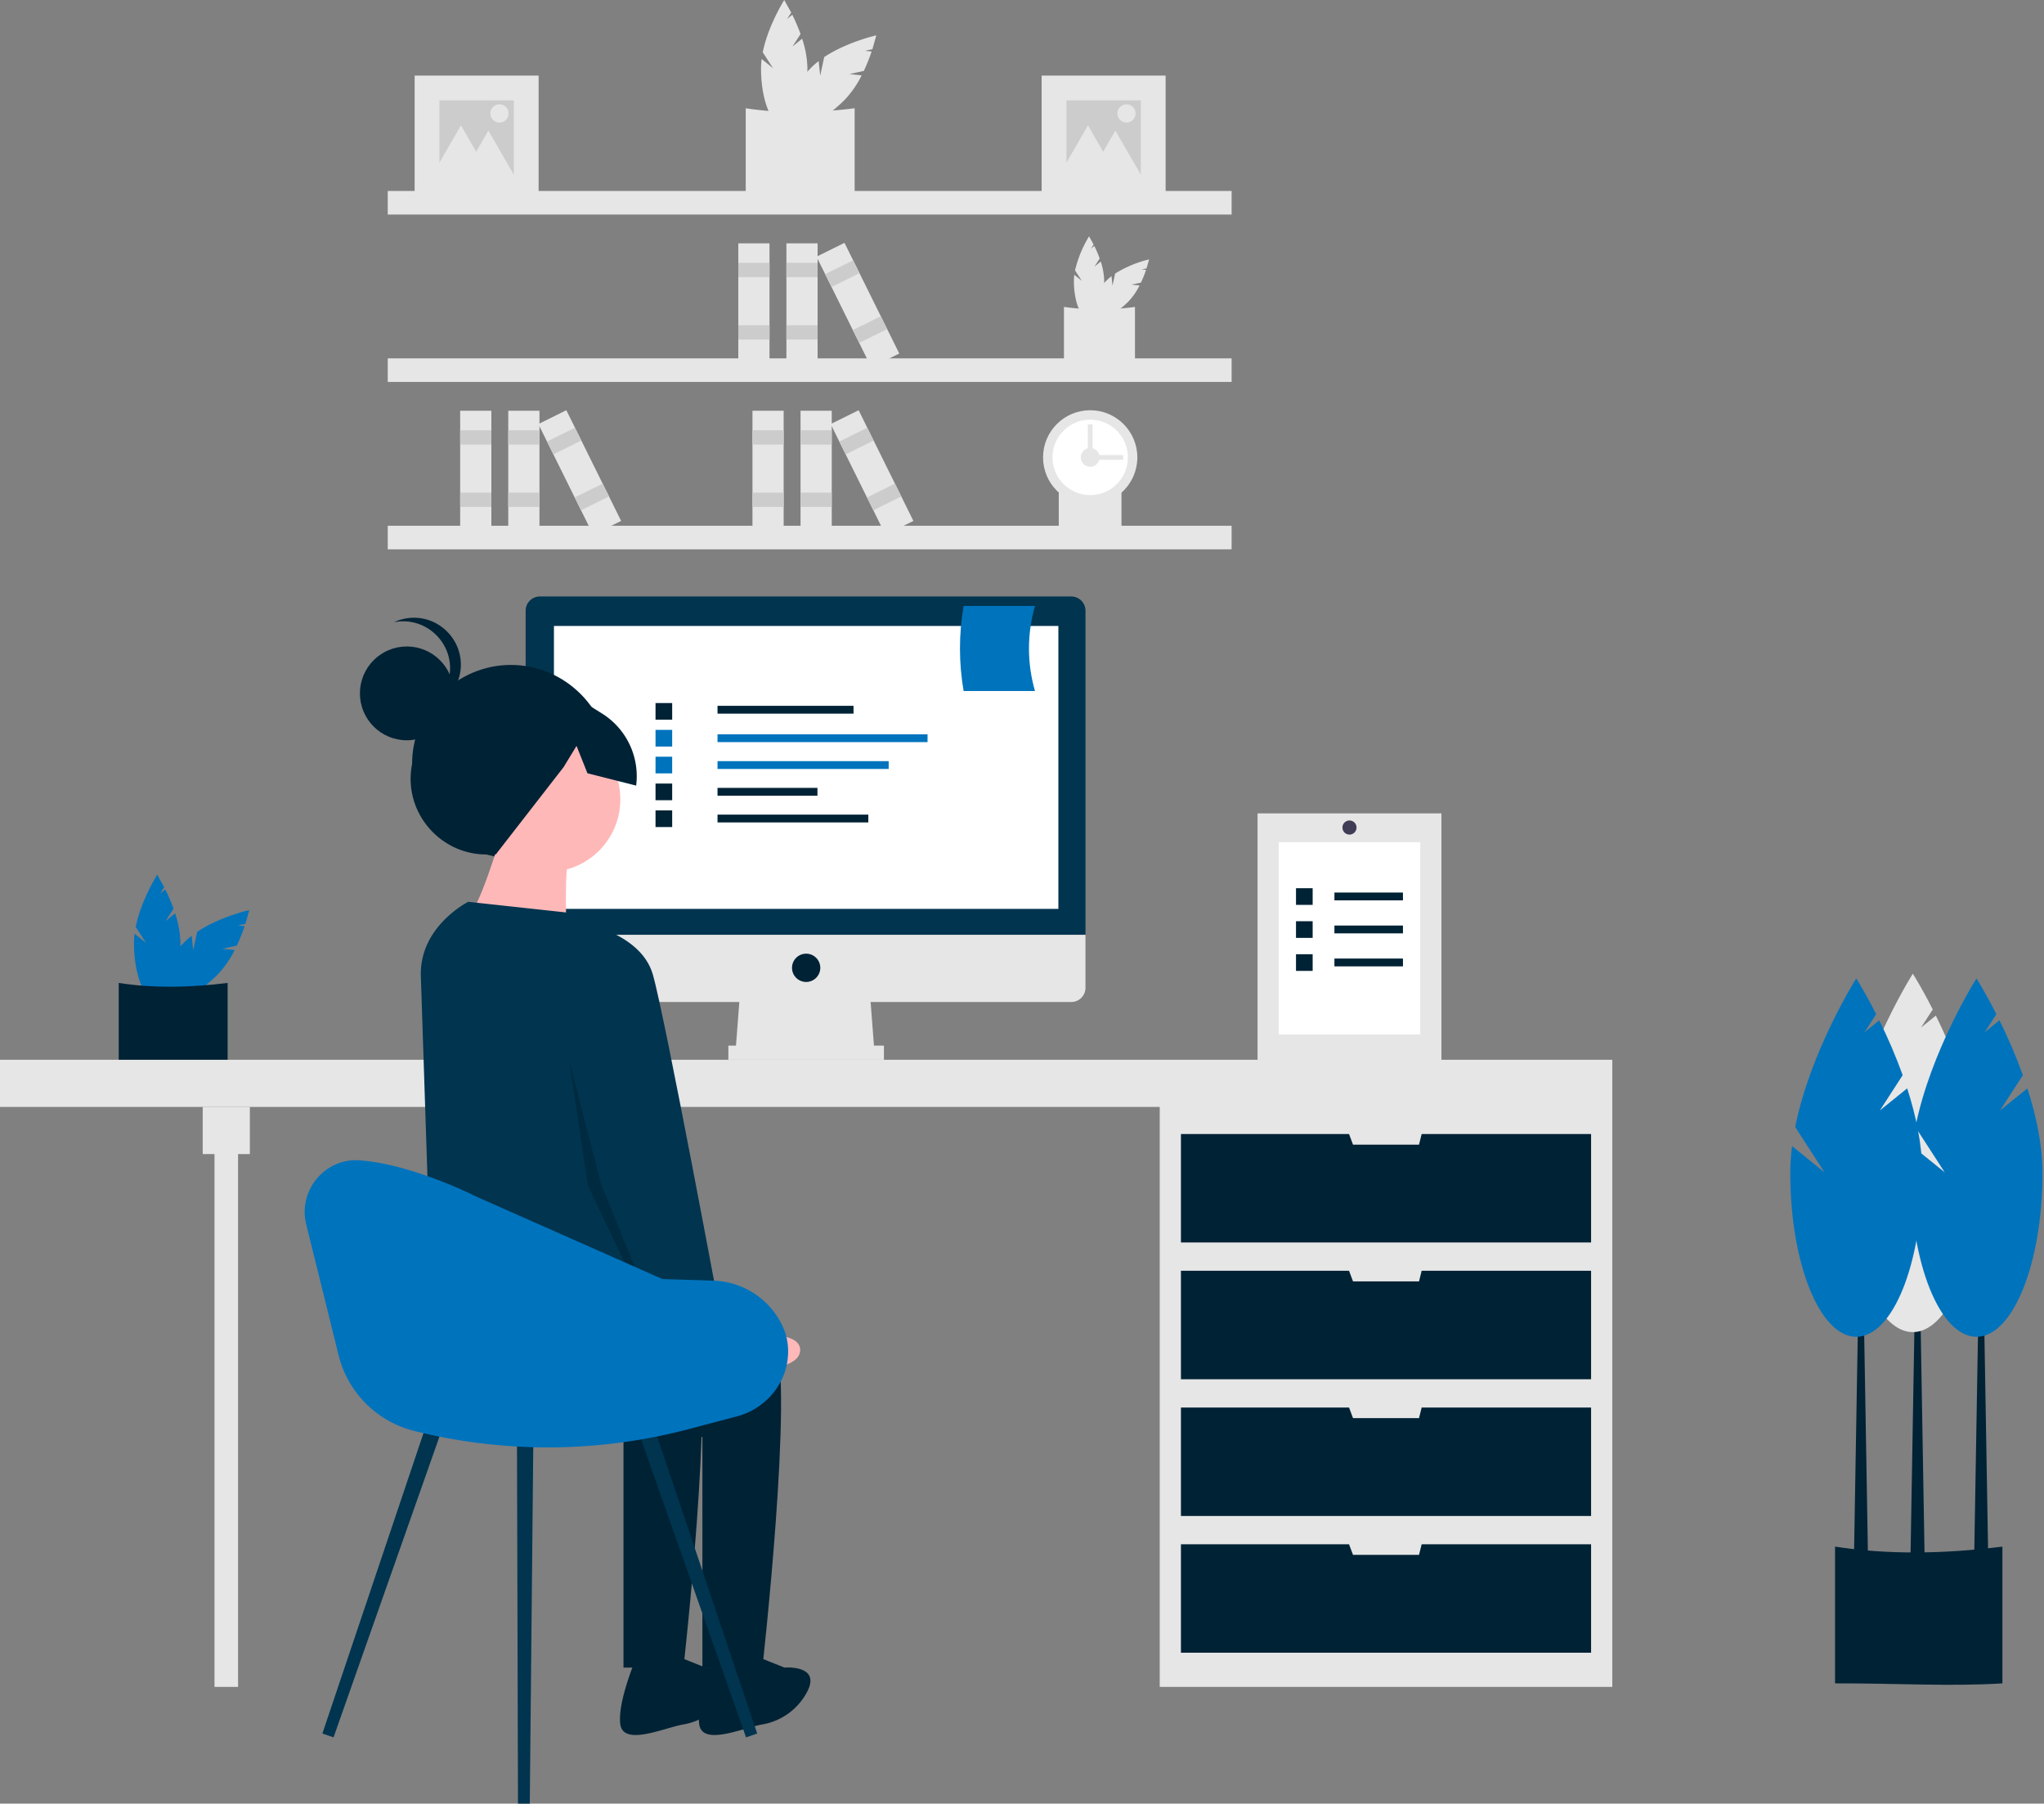 <svg xmlns="http://www.w3.org/2000/svg" xmlns:xlink="http://www.w3.org/1999/xlink" viewBox="0 0 883 779" fill-rule="evenodd" stroke-linejoin="round" stroke-miterlimit="2" xmlns:v="https://vecta.io/nano"><rect x="0" y="0" width="883" height="779" fill="#808080" stroke="none"/><style><![CDATA[.B{fill-rule:nonzero}.C{fill:#e6e6e6}.D{fill:#ccc}.E{fill:#002235}.F{fill:#0073bd}.G{fill:#00344f}]]></style><g class="C"><g class="B"><path d="M342.362 20.06l3.469-5.362c-1.029-2.843-2.217-5.624-3.559-8.333l-2.244 1.812 1.777-2.745L338.78 0s-6.959 10.965-9.283 22.574l4.452 6.881-4.929-3.981c-.176 1.352-.266 2.715-.27 4.078 0 13.75 4.49 24.896 10.03 24.896s10.03-11.146 10.03-24.896c-.104-4.374-.878-8.707-2.295-12.847l-4.153 3.355z"/><path d="M366.92 31.98l6.245-1.338a80.73 80.73 0 0 0 3.375-8.409l-2.868-.305 3.197-.686 1.702-5.98s-12.674 2.834-22.527 9.399l-1.717 8.014-.67-6.301c-1.08.833-2.107 1.732-3.075 2.693-9.722 9.722-14.429 20.779-10.512 24.696s14.974-.789 24.697-10.512c3.019-3.166 5.536-6.777 7.462-10.706l-5.309-.565z"/><path d="M369.201 85.184c-14.482.926-30.26-.054-47.046 0V46.752c14.791 2.302 30.564 2.066 47.046 0v38.432zm103.6 29.967l2.263-3.497c-.671-1.853-1.446-3.667-2.321-5.434l-1.463 1.182 1.158-1.79-1.973-3.543c-2.787 4.555-4.831 9.524-6.053 14.722l2.903 4.487-3.214-2.596a21.12 21.12 0 0 0-.177 2.66c0 8.966 2.929 16.235 6.541 16.235s6.541-7.269 6.541-16.235a27.89 27.89 0 0 0-1.496-8.378l-2.709 2.187z"/><path d="M488.817 122.925l4.072-.873a52.45 52.45 0 0 0 2.201-5.484l-1.87-.199 2.085-.446 1.11-3.9c-5.191 1.249-10.15 3.318-14.69 6.129l-1.12 5.226-.437-4.109c-.705.543-1.375 1.129-2.006 1.756-6.34 6.341-9.409 13.551-6.855 16.106s9.765-.515 16.106-6.856a27.92 27.92 0 0 0 4.866-6.982l-3.462-.368z"/><path d="M490.304 157.621c-9.444.604-19.734-.035-30.68 0v-25.063c10.177 1.426 20.503 1.426 30.68 0v25.063zm-5.831 74.277c-8.339.533-17.425-.031-27.091 0v-22.131a97.63 97.63 0 0 0 27.091 0v22.131z"/></g><path d="M167.508 82.481h364.547v10.183H167.508zm0 72.299h364.547v10.183H167.508zm0 72.298h364.547v10.183H167.508z"/><circle cx="470.958" cy="197.548" r="20.366"/></g><circle cx="470.958" cy="197.548" r="16.293" fill="#fff"/><g class="C"><circle cx="470.958" cy="197.548" r="4.073"/><path d="M485.214 196.529v2.037h-16.293v-2.037z"/><path d="M471.973 199.584h-2.037v-16.293h2.037zm-132.248-94.48H353.2v53.339h-13.475z"/></g><path d="M339.725 113.526H353.2v6.176h-13.475zm0 26.95H353.2v6.176h-13.475z" class="D"/><path d="M318.951 105.104h13.475v53.339h-13.475z" class="C"/><path d="M318.951 113.526h13.475v6.176h-13.475zm0 26.95h13.475v6.176h-13.475z" class="D"/><path d="M352.735 110.863l12.076-5.979 23.666 47.801-12.076 5.979z" class="C"/><g class="D"><use xlink:href="#B"/><use xlink:href="#B" x="11.956" y="24.153"/></g><path d="M219.567 177.403h13.475v53.339h-13.475z" class="C"/><path d="M219.567 185.825h13.475v6.176h-13.475zm0 26.95h13.475v6.176h-13.475z" class="D"/><path d="M198.793 177.403h13.475v53.339h-13.475z" class="C"/><path d="M198.793 185.825h13.475v6.176h-13.475zm0 26.95h13.475v6.176h-13.475z" class="D"/><path d="M232.577 183.161l12.076-5.979 23.666 47.801-12.076 5.979z" class="C"/><g class="D"><use xlink:href="#B" x="-120.159" y="72.298"/><use xlink:href="#B" x="-108.201" y="96.45"/></g><path d="M345.835 177.403h13.475v53.339h-13.475z" class="C"/><path d="M345.835 185.825h13.475v6.176h-13.475zm0 26.95h13.475v6.176h-13.475z" class="D"/><path d="M325.061 177.403h13.475v53.339h-13.475z" class="C"/><path d="M325.061 185.825h13.475v6.176h-13.475zm0 26.95h13.475v6.176h-13.475z" class="D"/><path d="M358.845 183.16l12.076-5.979 23.666 47.801-12.076 5.979z" class="C"/><g class="D"><use xlink:href="#B" x="6.109" y="72.298"/><use xlink:href="#B" x="18.067" y="96.451"/></g><path d="M449.987 32.646h53.556v53.556h-53.556z" class="C"/><path d="M460.699 43.357h32.134v32.134h-32.134z" class="D"/><g class="C"><g class="B"><path d="M470 54.143l6.814 11.801 6.813 11.801h-27.254l6.814-11.801L470 54.143z"/><path d="M481.839 56.398l6.814 11.801L495.466 80h-27.254l6.814-11.801 6.813-11.801z"/></g><circle cx="486.631" cy="48.994" r="3.946"/><path d="M179.123 32.646h53.556v53.556h-53.556z"/></g><path d="M189.834 43.357h32.134v32.134h-32.134z" class="D"/><g class="C"><g class="B"><path d="M199.136 54.143l6.813 11.801 6.814 11.801h-27.254l6.813-11.801 6.814-11.801z"/><path d="M210.975 56.398L224.601 80h-27.253l6.813-11.801 6.814-11.801z"/></g><circle cx="215.766" cy="48.994" r="3.946"/></g><g class="B"><g class="F"><path d="M71.497 397.844l3.47-5.362c-1.029-2.842-2.218-5.624-3.56-8.332l-2.243 1.812 1.776-2.745-3.025-5.433s-6.958 10.966-9.283 22.575l4.452 6.881-4.929-3.981a32.7 32.7 0 0 0-.27 4.078c0 13.75 4.491 24.896 10.03 24.896s10.03-11.146 10.03-24.896c-.104-4.374-.878-8.707-2.294-12.847l-4.154 3.354z"/><path d="M96.055 409.765l6.245-1.339c1.282-2.737 2.409-5.544 3.375-8.409l-2.868-.305 3.198-.685 1.702-5.98s-12.674 2.833-22.527 9.399l-1.717 8.013-.671-6.3c-1.08.832-2.107 1.732-3.074 2.693-9.723 9.722-14.429 20.779-10.512 24.696s14.974-.789 24.696-10.512c3.02-3.166 5.536-6.777 7.462-10.707l-5.309-.564z"/></g><path d="M98.336 462.968c-14.481.927-30.26-.053-47.046 0v-38.431c14.791 2.302 30.565 2.066 47.046 0v38.431z" class="E"/></g><g class="C"><path d="M500.998 475.031h195.511v253.554H500.998zM92.664 488.269h10.183v240.316H92.664z"/><path d="M0 457.72h696.509v20.366H0z"/><path d="M87.573 478.086h20.366v20.366H87.573z"/></g><g class="B"><g class="E"><path d="M614.155 489.796l-1.146 4.583h-28.512l-1.718-4.583h-72.617v46.842h177.182v-46.842h-73.189z"/><use xlink:href="#C"/><use xlink:href="#C" y="59.061"/><use xlink:href="#C" y="118.122"/></g><path d="M377.785 454.665h-60.079l2.036-26.475h56.006l2.037 26.475z" class="C"/></g><path d="M314.651 451.611h67.207v6.11h-67.207z" class="C"/><g class="B"><path d="M462.812 257.627H233.188c-3.352 0-6.11 2.758-6.11 6.109v140.015h241.843V263.736c0-3.351-2.758-6.109-6.109-6.109z" class="G"/><path d="M227.078 403.751v22.911c0 3.352 2.758 6.11 6.11 6.11h229.624c3.351 0 6.109-2.758 6.109-6.11v-22.911H227.078z" class="C"/></g><path d="M239.298 270.355h217.914V392.55H239.298z" fill="#fff"/><g class="E"><circle cx="348.254" cy="418.007" r="6.11"/><g class="B"><path d="M865.033 727.057c-22.25 1.424-46.5-.083-72.296 0v-59.06c22.73 3.538 46.971 3.175 72.296 0v59.06z"/><path d="M831.432 673.3h-6.11l2.037-119.351h2.036l2.037 119.351zm27.494.807h-6.11l2.037-119.352h2.036l2.037 119.352zm-51.933 0h-6.11l2.037-119.352h2.036l2.037 119.352z"/></g></g><path d="M836.523 477.577l9.86-15.243a227.38 227.38 0 0 0-10.116-23.686l-6.377 5.151 5.05-7.805c-4.813-9.473-8.6-15.441-8.6-15.441s-19.78 31.17-26.388 64.172l12.656 19.56-14.011-11.317a92.49 92.49 0 0 0-.769 11.593c0 39.086 12.766 70.771 28.512 70.771s28.513-31.685 28.513-70.771c0-12.117-2.74-24.794-6.52-36.52l-11.81 9.536z" class="B C"/><g class="F B"><path d="M864.013 479.613l9.87-15.242c-2.93-8.08-6.31-15.988-10.12-23.687l-6.38 5.151 5.05-7.804c-4.81-9.473-8.6-15.442-8.6-15.442s-19.779 31.17-26.387 64.173l12.656 19.56-14.011-11.317c-.499 3.844-.756 7.716-.769 11.593 0 39.086 12.765 70.771 28.511 70.771s28.51-31.685 28.51-70.771c0-12.117-2.74-24.794-6.52-36.521l-11.81 9.536z"/><path d="M812.084 479.613l9.863-15.242c-2.925-8.08-6.303-15.988-10.118-23.687l-6.378 5.151 5.05-7.804c-4.813-9.473-8.6-15.442-8.6-15.442s-19.78 31.17-26.388 64.173l12.656 19.56-14.011-11.317c-.499 3.844-.756 7.716-.769 11.593 0 39.086 12.766 70.771 28.512 70.771s28.513-31.685 28.513-70.771c0-12.117-2.742-24.794-6.523-36.521l-11.807 9.536z"/></g><path d="M309.964 304.848h58.756v3.373h-58.756z" class="E"/><path d="M309.964 317.151h90.732v3.373h-90.732zm0 11.591h73.945v3.373h-73.945z" class="F"/><path d="M309.964 340.29h43.168v3.373h-43.168zm0 11.547h65.151v3.373h-65.151zm-26.78-48.188h7.195v7.195h-7.195z" class="E"/><path d="M283.184 315.24h7.195v7.195h-7.195zm0 11.591h7.195v7.195h-7.195z" class="F"/><path d="M283.184 338.423h7.195v7.195h-7.195zm0 11.591h7.195v7.195h-7.195z" class="E"/><g class="B"><path d="M447.115 298.462h-30.833c-2.104-12.163-2.104-24.599 0-36.762h30.833c-3.473 12.007-3.473 24.755 0 36.762z" class="F"/><path d="M222.764 372.144l-12.685-3.092h-.041c-17.915 0-32.657-14.741-32.657-32.656 0-2.172.217-4.339.647-6.468-.029-23.416 19.215-42.709 42.631-42.738h0c23.416-.03 42.709 19.215 42.739 42.631h0c7.192 25.028-15.334 48.49-40.634 42.323z" class="E"/></g><g fill="#ffb8b8"><circle cx="236.62" cy="345.243" r="31.364"/><path d="M216.165 361.607s-9.545 32.727-15 35.454 43.636 6.819 43.636 6.819-1.363-31.364 1.364-34.091-30-8.182-30-8.182z" class="B"/></g><g class="E B"><path d="M265.256 563.425s61.364-5.454 69.546 15-5.455 141.819-5.455 141.819h-25.909v-99.546s-110.473-31.402-110.473-42.311 72.291-14.962 72.291-14.962z"/><use xlink:href="#D"/><path d="M231.165 563.425s61.364-5.454 69.546 15-5.455 141.819-5.455 141.819h-25.909v-99.546s-78.418-18.164-78.418-29.073c0-5.125-5.344-31.171 4.073-36.658 10.628-6.194 36.163 8.458 36.163 8.458z"/><use xlink:href="#D" x="-34.091"/></g><path d="M202.284 389.499l40.98 4.455a30.25 30.25 0 0 1 26.269 23.766l15.933 75.416s5.454 75-5.455 79.091-25.909-16.364-46.364-13.636-47.045 8.863-47.045 8.863l-4.773-145.227c-1.1-21.951 20.455-32.728 20.455-32.728z" class="B G"/><path d="M299.6 567.322l16.824 9.907s30.183-4.33 29.241 6.278-33.889 8.559-33.889 8.559l-20.275-12.493 8.099-12.251z" fill="#ffb8b8" class="B"/><g class="E"><circle cx="175.743" cy="299.475" r="20.26"/><path d="M194.436 288.584c-.009-11.103-9.147-20.235-20.25-20.235a20.25 20.25 0 0 0-3.997.399 20.24 20.24 0 0 1 8.652-1.942c11.109 0 20.251 9.142 20.251 20.251 0 9.613-6.846 17.967-16.272 19.855 7.084-3.337 11.622-10.498 11.616-18.328zm17.38 11.49l27.313-5.029 21.005 13.165a31.91 31.91 0 0 1 14.678 31.095l-21.037-5.333-4.711-11.812-5.61 9.196-29.334 37.751-16.47-10.488-14.683-23.01 28.849-35.535z" class="B"/></g><path d="M234.309 404.57l13.636-6.818s28.636 4.091 34.091 23.182 30 151.364 30 151.364l-23.182 10.909-32.727-80.455-21.818-98.182z" class="B G"/><path d="M245.917 458.23l13.648 52.975 24.202 59.496-.839 2.06-28.865-60.562-8.146-53.969z" fill-opacity=".2" class="B"/><path d="M144.084 750.379l-4.813-1.658 46.625-138.49 6.74 2.322-48.552 137.826zm178.207 0l4.814-1.658-46.626-138.49-6.739 2.322 48.551 137.826zm-98.521 28.602l5.091.018 1.582-161.892-7.128-.025.455 161.899z" class="G B"/><path d="M132.3 528.856l13.965 56.445c3.98 16.085 16.567 28.703 32.643 32.722h0a238.28 238.28 0 0 0 118.547-.764l20.851-5.499c12.115-3.196 21.226-13.601 22.088-26.102a25.68 25.68 0 0 0-2.323-12.871l-.245-.515c-5.535-11.368-16.961-18.756-29.598-19.139l-22.089-.712-80.445-35.64s-27.667-14.053-50.412-15.627c-15.02-1.038-26.599 13.086-22.982 27.702z" class="B F"/><path d="M543.257 351.309h79.426v107.939h-79.426z" class="C"/><path d="M552.421 363.764h61.097v83.03h-61.097z" fill="#fff"/><path d="M576.467 385.492h29.602v3.373h-29.602zm-16.597-1.867h7.195v7.195h-7.195zm16.597 16.123h29.602v3.373h-29.602zm-16.597-1.867h7.195v7.195h-7.195zm16.597 16.123h29.602v3.373h-29.602zm-16.597-1.867h7.195v7.195h-7.195z" class="E"/><path d="M586.025 357.419c0-1.686-1.369-3.055-3.055-3.055h0c-1.686 0-3.055 1.369-3.055 3.055h0c0 1.686 1.369 3.055 3.055 3.055h0c1.686 0 3.055-1.369 3.055-3.055h0z" fill="#3f3d56"/><defs ><path id="B" d="M356.472 118.41l12.076-5.979 2.74 5.535-12.076 5.979z"/><path id="C" d="M614.155 548.857l-1.146 4.582h-28.512l-1.718-4.582h-72.617v46.841h177.182v-46.841h-73.189z"/><path id="D" d="M325.256 714.789l13.636 5.455s16.364-1.364 9.546 10.909a27.02 27.02 0 0 1-19.091 13.636c-8.104 1.399-25.909 9.546-27.273 0s6.818-28.636 6.818-28.636l16.364-1.364z"/></defs></svg>